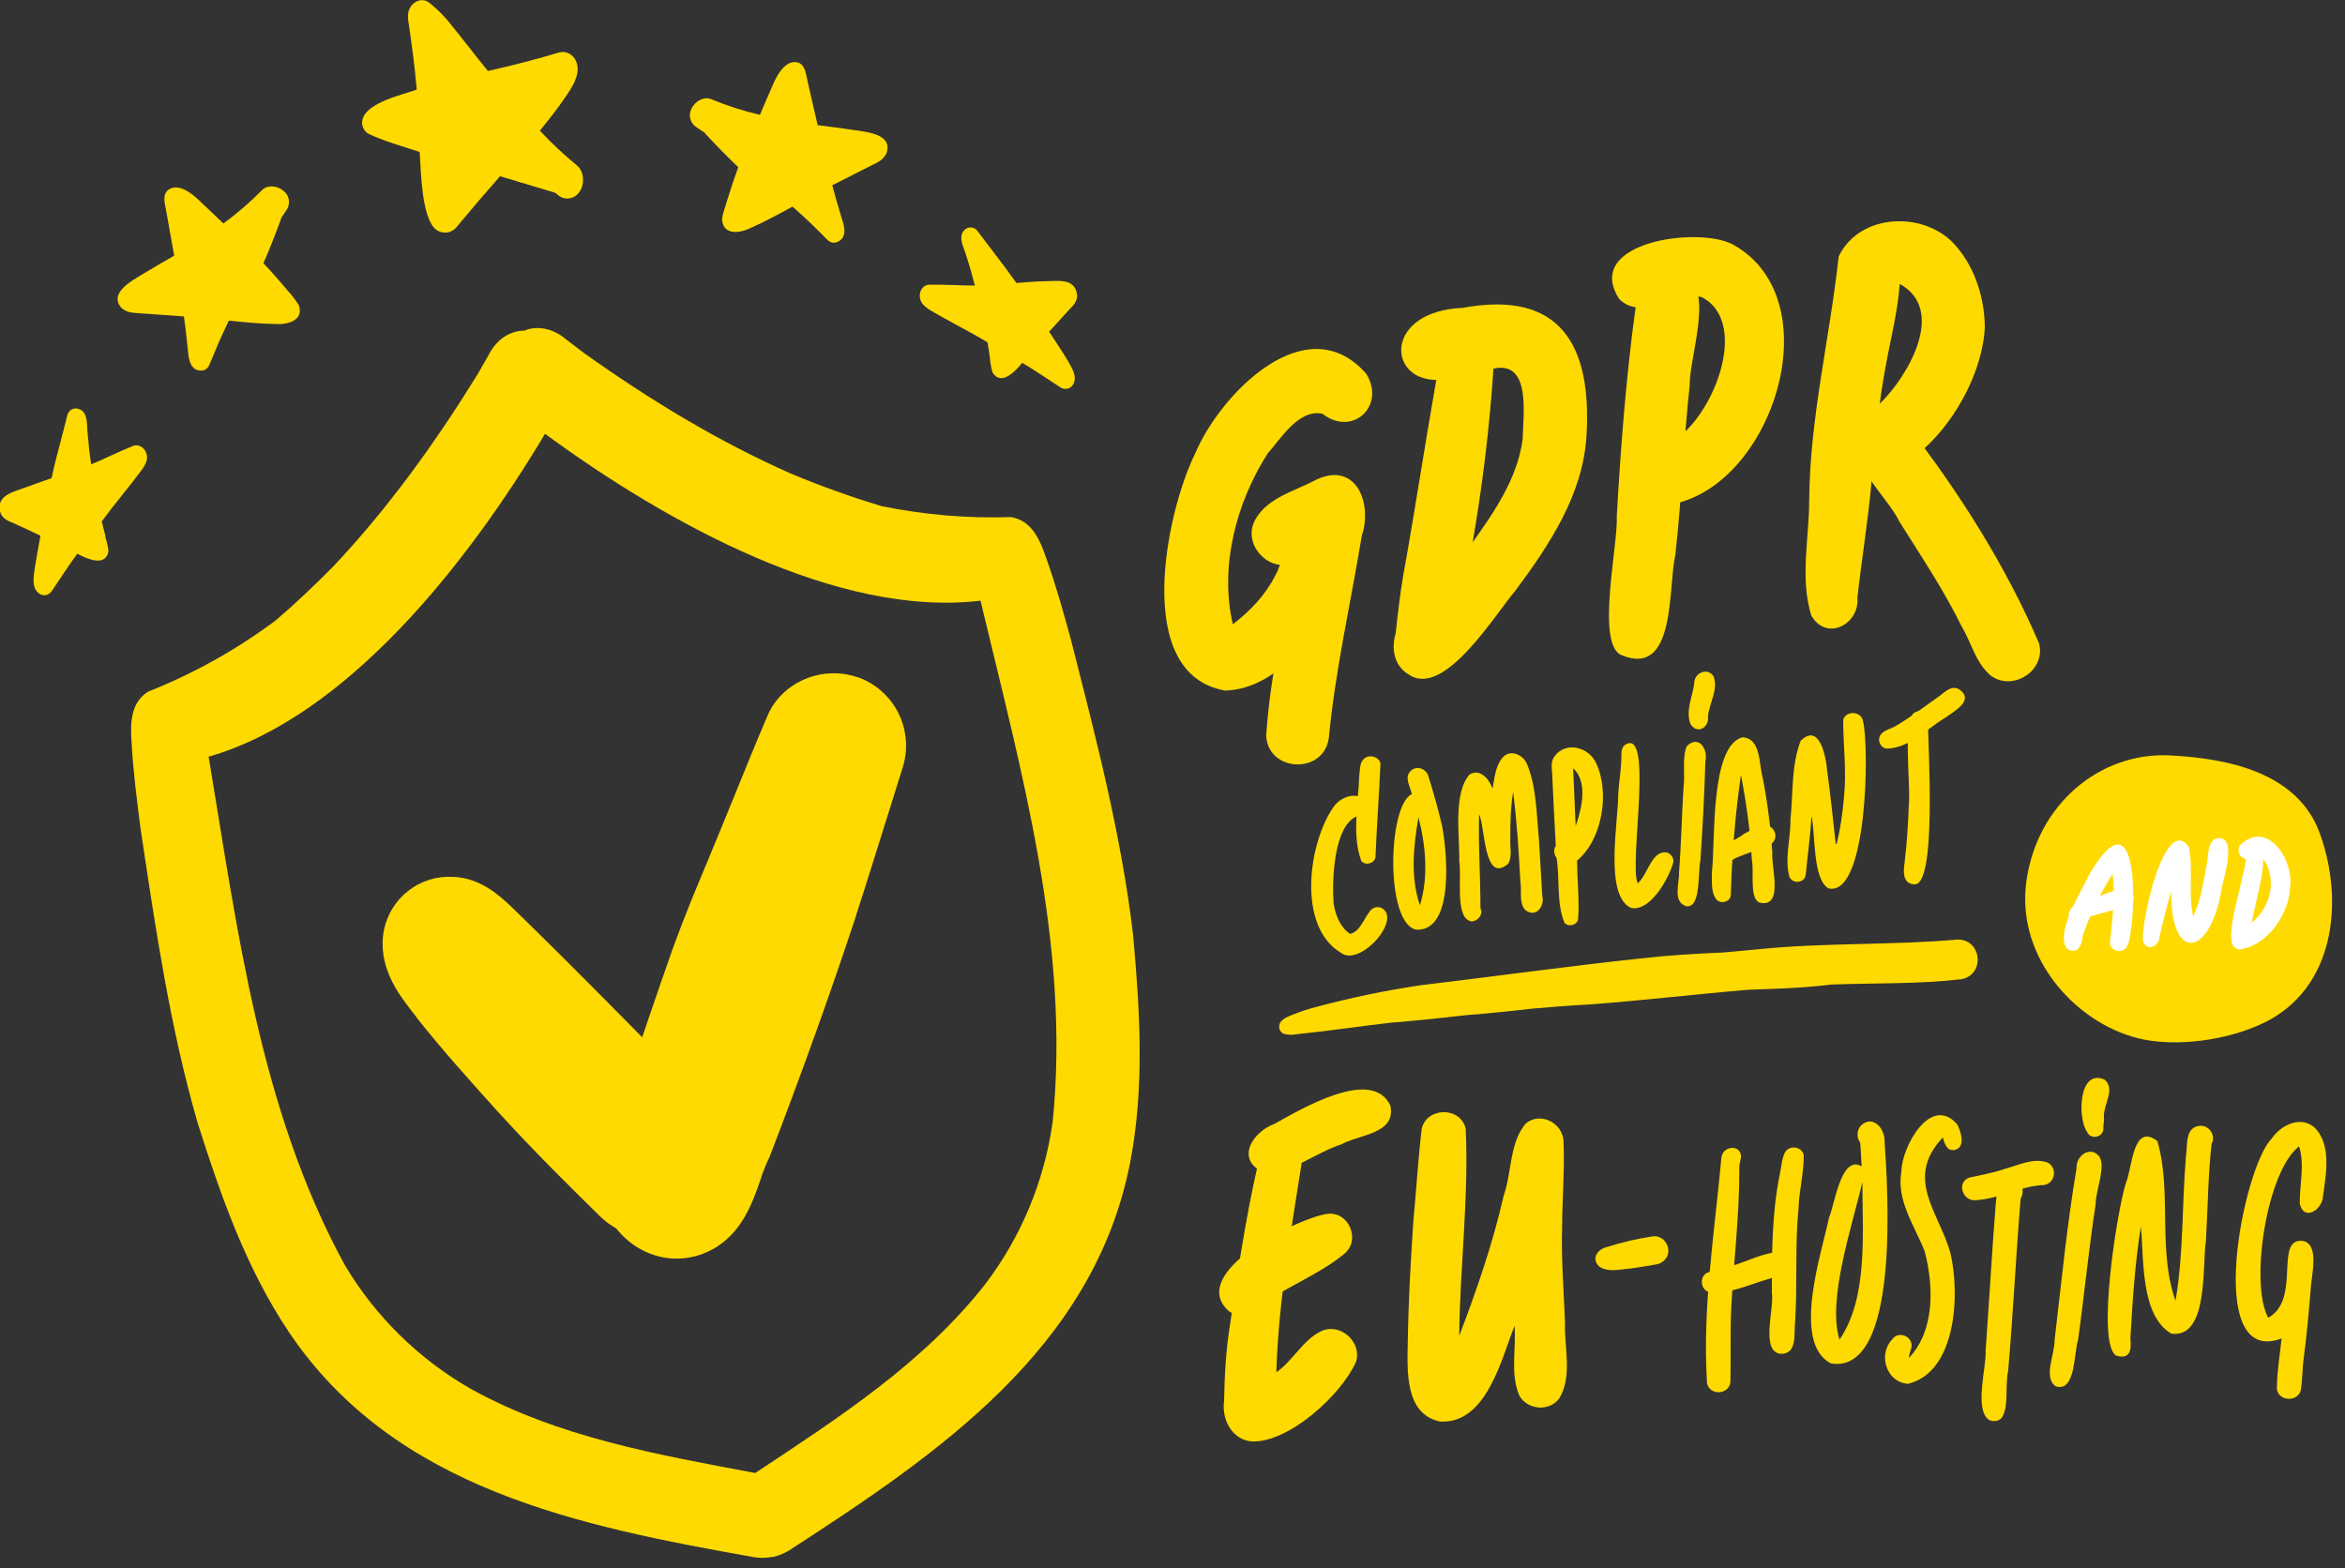 <svg width="145" height="97" viewBox="0 0 145 97" fill="none" xmlns="http://www.w3.org/2000/svg">
<rect x="0" y="0" width="145" height="97" fill="#333333" stroke="none"/>
<g clip-path="url(#clip0_3767_93889)">
<path d="M121.01 58.11C116.96 58.47 112.87 58.29 108.82 58.7C108.05 58.77 107.29 58.84 106.53 58.91C104.86 58.98 103.19 59.08 101.52 59.27C96.96 59.75 92.43 60.39 87.88 60.93C85.7 61.25 83.54 61.7 81.41 62.27C80.94 62.39 80.47 62.54 80.02 62.72C79.72 62.85 79.38 62.94 79.17 63.23C79.13 63.29 79.11 63.35 79.1 63.42C79.09 63.49 79.1 63.56 79.11 63.62C79.13 63.69 79.16 63.75 79.2 63.8C79.24 63.85 79.29 63.9 79.35 63.93C79.63 64.01 79.92 64.02 80.2 63.96C81.13 63.86 82.07 63.75 83 63.63C84.03 63.49 85.05 63.36 86.08 63.24C86.23 63.24 86.38 63.22 86.52 63.21C87.5 63.12 88.47 63.03 89.45 62.92C89.88 62.87 90.29 62.82 90.71 62.78C90.92 62.76 91.14 62.74 91.36 62.73C92.5 62.63 93.64 62.51 94.76 62.38C95.89 62.28 97.03 62.19 98.17 62.13C101.49 61.89 104.81 61.49 108.13 61.21C109.83 61.16 111.55 61.1 113.26 60.89C115.94 60.79 118.63 60.87 121.3 60.56C122.8 60.24 122.5 58.05 121.02 58.11H121.01Z" fill="#FFDA00"/>
<path d="M6.53 33.2C6.45 32.88 6.37 32.57 6.29 32.25C7.11 31.13 8 30.1 8.82 28.99C8.98 28.73 9.18 28.42 9.06 28.07C8.96 27.68 8.55 27.44 8.23 27.58C7.36 27.92 6.51 28.36 5.64 28.72C5.54 28.09 5.47 27.45 5.42 26.82C5.35 26.29 5.48 25.5 4.87 25.29C4.8 25.27 4.73 25.26 4.65 25.26C4.58 25.26 4.51 25.29 4.44 25.32C4.38 25.35 4.32 25.4 4.27 25.46C4.22 25.52 4.19 25.58 4.17 25.66C4.05 26.13 3.93 26.6 3.81 27.06C3.59 27.89 3.37 28.72 3.19 29.57C2.59 29.79 1.99 29.99 1.39 30.21C0.79 30.43 -0.22 30.67 4.29731e-05 31.63C0.1 32.04 0.46 32.21 0.78 32.33C1.36 32.59 1.92 32.86 2.5 33.13C2.37 33.89 2.22 34.65 2.11 35.41C2.07 35.82 2 36.34 2.35 36.65C2.41 36.71 2.48 36.75 2.55 36.78C2.63 36.81 2.71 36.82 2.79 36.81C2.87 36.81 2.95 36.78 3.02 36.73C3.09 36.69 3.15 36.63 3.2 36.56C3.72 35.79 4.23 34.99 4.78 34.25C5.38 34.57 6.56 35.09 6.71 34.07C6.67 33.77 6.6 33.48 6.51 33.2H6.53Z" fill="#FFDA00"/>
<path d="M25.22 1.11C25.44 2.58 25.64 4.05 25.77 5.54C24.92 5.86 22.72 6.31 22.42 7.37C22.37 7.54 22.38 7.72 22.45 7.89C22.52 8.06 22.64 8.19 22.79 8.28C23.81 8.75 24.89 9.05 25.95 9.4C26.03 10.65 26.07 13.36 26.91 14.16C27.01 14.24 27.12 14.31 27.24 14.34C27.36 14.38 27.49 14.39 27.62 14.38C27.75 14.37 27.87 14.33 27.98 14.26C28.09 14.2 28.19 14.11 28.26 14.01C29.13 12.96 30.02 11.92 30.92 10.9C31.98 11.22 33.04 11.54 34.09 11.85C34.25 11.88 34.4 11.95 34.51 12.07C34.61 12.15 34.73 12.22 34.85 12.25C34.98 12.28 35.11 12.29 35.24 12.26C35.37 12.24 35.49 12.18 35.6 12.11C35.71 12.03 35.79 11.93 35.86 11.82C36.17 11.33 36.1 10.59 35.68 10.24C34.87 9.57 34.1 8.85 33.38 8.08C33.95 7.4 34.49 6.69 34.99 5.96C35.43 5.32 36.03 4.39 35.53 3.62C35.43 3.47 35.29 3.35 35.12 3.28C34.95 3.21 34.77 3.2 34.59 3.24C33.12 3.68 31.65 4.06 30.17 4.39C29.4 3.45 28.67 2.48 27.9 1.54C27.52 1.04 27.07 0.59 26.58 0.2C26.02 -0.31 25.12 0.27 25.24 1.12L25.22 1.11Z" fill="#FFDA00"/>
<path d="M7.56 19.08C7.92 19.4 8.42 19.34 8.85 19.39C9.69 19.45 10.53 19.51 11.37 19.57C11.48 20.3 11.55 21.03 11.63 21.76C11.67 22.27 11.81 23.01 12.55 22.91C12.86 22.85 12.95 22.56 13.05 22.32C13.12 22.14 13.19 21.97 13.27 21.79C13.54 21.12 13.84 20.47 14.15 19.83C15.11 19.93 16.06 20.02 17.02 20.04C17.84 20.09 18.79 19.8 18.48 18.88C18.28 18.56 18.05 18.25 17.79 17.98C17.31 17.4 16.81 16.83 16.29 16.28C16.67 15.41 17.01 14.54 17.34 13.64C17.35 13.59 17.37 13.53 17.39 13.48C17.51 13.31 17.62 13.14 17.73 12.97C17.85 12.79 17.89 12.57 17.86 12.35C17.82 12.13 17.71 11.94 17.54 11.81C17.15 11.47 16.53 11.42 16.21 11.75C15.47 12.5 14.67 13.2 13.81 13.82C13.33 13.37 12.87 12.91 12.38 12.46C11.87 11.95 10.97 11.24 10.35 11.79C10.01 12.13 10.23 12.68 10.29 13.12C10.45 14.02 10.61 14.91 10.77 15.81C10.1 16.2 9.43 16.58 8.78 16.98C8.13 17.38 6.65 18.16 7.56 19.1V19.08Z" fill="#FFDA00"/>
<path d="M61.36 23.02C61.89 23.91 62.78 22.97 63.21 22.44C64.01 22.91 64.78 23.45 65.57 23.96C65.64 24.01 65.72 24.03 65.8 24.05C65.88 24.06 65.96 24.05 66.04 24.03C66.12 24.01 66.19 23.96 66.25 23.91C66.31 23.85 66.36 23.79 66.39 23.71C66.59 23.29 66.32 22.84 66.12 22.47C65.73 21.8 65.29 21.16 64.87 20.51C65.31 20.05 65.72 19.57 66.15 19.11C66.4 18.87 66.66 18.58 66.59 18.16C66.42 17.19 65.38 17.39 64.75 17.39C64.13 17.39 63.48 17.46 62.85 17.5C62.35 16.8 61.83 16.11 61.31 15.43C61.02 15.05 60.72 14.67 60.44 14.28C60.4 14.22 60.34 14.17 60.28 14.14C60.22 14.1 60.15 14.08 60.07 14.07C60 14.07 59.92 14.07 59.85 14.09C59.78 14.11 59.72 14.15 59.66 14.2C59.19 14.63 59.61 15.31 59.75 15.82C59.95 16.43 60.12 17.04 60.28 17.66C59.34 17.66 58.39 17.59 57.45 17.61C57.1 17.61 56.82 17.98 56.88 18.39C56.91 18.76 57.21 18.97 57.46 19.15C58.65 19.86 59.88 20.46 61.06 21.17C61.12 21.49 61.17 21.82 61.21 22.14C61.23 22.44 61.29 22.74 61.37 23.03L61.36 23.02Z" fill="#FFDA00"/>
<path d="M54.78 9.53C54.58 9.97 54.09 10.11 53.71 10.32C52.96 10.7 52.21 11.08 51.46 11.46C51.65 12.17 51.86 12.88 52.07 13.58C52.24 14.06 52.39 14.8 51.67 15C51.36 15.07 51.16 14.84 50.98 14.65C50.85 14.51 50.71 14.38 50.58 14.25C50.07 13.74 49.54 13.25 49 12.78C48.16 13.24 47.31 13.7 46.44 14.09C45.71 14.45 44.72 14.55 44.65 13.58C44.67 13.21 44.84 12.85 44.93 12.49C45.15 11.77 45.39 11.05 45.65 10.34C44.97 9.69 44.3 9.01 43.66 8.32C43.63 8.28 43.59 8.23 43.55 8.19C43.38 8.08 43.2 7.97 43.04 7.85C42.86 7.73 42.73 7.54 42.68 7.33C42.63 7.12 42.66 6.89 42.77 6.7C42.99 6.24 43.55 5.95 43.97 6.13C44.95 6.54 45.95 6.86 46.99 7.1C47.25 6.5 47.5 5.89 47.77 5.29C48.04 4.64 48.6 3.62 49.38 3.88C49.82 4.06 49.84 4.65 49.95 5.08C50.15 5.97 50.35 6.86 50.56 7.74C51.33 7.84 52.09 7.93 52.85 8.05C53.62 8.17 55.26 8.3 54.8 9.52L54.78 9.53Z" fill="#FFDA00"/>
<path d="M66.25 39.67C65.78 37.95 65.3 36.22 64.7 34.54C64.32 33.44 63.83 32.2 62.52 31.98C59.83 32.07 57.13 31.84 54.5 31.3C52.62 30.73 50.77 30.07 48.95 29.31C44.41 27.31 40.15 24.71 36.09 21.82C35.65 21.48 35.2 21.14 34.76 20.8C33.92 20.22 33.09 20.18 32.4 20.45C31.66 20.46 30.91 20.83 30.36 21.69C30.09 22.18 29.81 22.66 29.53 23.15C26.91 27.39 24 31.44 20.59 35.05C19.46 36.19 18.29 37.31 17.06 38.36C14.63 40.18 11.97 41.66 9.15 42.78C8.03 43.49 8.06 44.82 8.14 45.98C8.24 47.76 8.47 49.54 8.7 51.31C9.62 57.42 10.51 63.55 12.23 69.48C13.65 73.96 15.24 78.48 17.88 82.41C24.42 92.1 35.78 94.38 46.64 96.31C47.01 96.37 47.38 96.36 47.75 96.29H47.8C48.15 96.21 48.49 96.08 48.79 95.89C58.04 89.9 67.63 83.38 69.88 71.91C70.78 67.27 70.49 62.48 70.06 57.8C69.34 51.66 67.77 45.66 66.25 39.68V39.67ZM65.09 69.38C64.58 73.04 63.14 76.52 60.89 79.46C57.07 84.32 51.82 87.71 46.7 91.1C40.67 89.97 34.5 88.89 29.1 85.89C25.89 84.05 23.21 81.42 21.32 78.24C16.05 68.59 14.69 57.5 12.9 46.8C21.43 44.35 28.91 34.86 33.7 26.83C41.24 32.36 51.82 38.21 60.63 37.15C63.14 47.7 66.2 58.44 65.09 69.39V69.38Z" fill="#FFDA00"/>
<path d="M53 41.88C50.83 41.13 48.35 42.19 47.47 44.24C46.78 45.84 46.12 47.48 45.48 49.05C45.12 49.92 44.77 50.79 44.41 51.67C44.19 52.2 43.97 52.71 43.76 53.24C43.04 54.96 42.3 56.73 41.62 58.61C41.06 60.2 40.5 61.82 39.97 63.38C39.88 63.63 39.8 63.89 39.71 64.15L37.75 62.17C35.73 60.13 33.63 58.03 31.64 56.1L31.61 56.07C30.89 55.4 29.69 54.27 27.98 54.23C27 54.18 26.03 54.48 25.25 55.09C24.47 55.69 23.94 56.56 23.74 57.52C23.32 59.74 24.61 61.44 25.48 62.56C25.59 62.7 25.7 62.83 25.79 62.97L25.83 63.02C27.38 64.98 29.07 66.85 30.7 68.66L30.79 68.76C33.02 71.21 35.37 73.53 37.16 75.28C37.44 75.55 37.76 75.78 38.1 75.97C38.34 76.27 38.61 76.55 38.91 76.79C39.44 77.22 40.06 77.53 40.72 77.7C41.38 77.87 42.07 77.89 42.74 77.75C42.94 77.71 43.14 77.66 43.33 77.59C45.71 76.75 46.47 74.56 47.02 72.97C47.15 72.55 47.31 72.14 47.5 71.73L47.55 71.64L47.59 71.54C49.65 66.18 51.39 61.31 52.93 56.65V56.63C53.63 54.47 54.31 52.27 54.98 50.14C55.25 49.27 55.53 48.4 55.8 47.52C56.17 46.4 56.08 45.18 55.56 44.12C55.04 43.06 54.12 42.26 53.01 41.87L53 41.88Z" fill="#FFDA00"/>
<path d="M98.89 78.33C98.36 77.85 98.79 77.24 99.38 77.12C100.29 76.83 101.22 76.61 102.17 76.47C102.92 76.34 103.46 77.29 102.98 77.87C102.84 78.05 102.63 78.17 102.41 78.2C101.89 78.29 101.37 78.38 100.85 78.45C100.22 78.49 99.46 78.72 98.9 78.34L98.89 78.33Z" fill="#FFDA00"/>
<path d="M77.4 89.15C76.16 89.04 75.53 87.77 75.69 86.63C75.72 85.07 75.8 83.52 76.05 81.98C76.61 78.09 77.2 74.17 78.18 70.36C78.46 69.37 79.79 68.95 80.46 69.81C80.78 70.17 80.75 70.65 80.62 71.08C79.92 75.65 79.06 80.24 78.92 84.87C79.96 84.15 80.54 82.89 81.69 82.33C82.86 81.78 84.23 82.99 83.85 84.22C82.96 86.25 79.7 89.24 77.39 89.15H77.4Z" fill="#FFDA00"/>
<path d="M75.94 81.05C73.44 78.71 80.15 75.37 82.03 75.08C83.41 74.86 84.19 76.74 83.08 77.58C82.32 78.2 81.46 78.69 80.6 79.16C79.84 79.58 79.06 79.99 78.33 80.46C77.71 81.1 76.81 81.71 75.94 81.06V81.05Z" fill="#FFDA00"/>
<path d="M78.18 72.52C76.37 71.78 77.39 70.03 78.8 69.51C80.38 68.64 84.85 65.94 85.97 68.38C86.35 70.14 84.02 70.16 82.93 70.78C81.39 71.26 79.8 72.62 78.18 72.52Z" fill="#FFDA00"/>
<path d="M89.11 87.93C86.82 87.51 87.02 84.71 87.05 82.92C87.09 80.42 87.23 77.92 87.4 75.43C87.58 73.56 87.69 71.66 87.91 69.8C88.24 68.45 90.31 68.44 90.63 69.8C90.83 74.06 90.27 78.35 90.23 82.62C91.31 79.78 92.31 76.9 92.98 73.94C93.49 72.51 93.33 70.63 94.36 69.47C95.27 68.74 96.64 69.46 96.68 70.6C96.75 72.37 96.6 74.15 96.59 75.92C96.53 77.89 96.7 79.86 96.77 81.83C96.72 83.36 97.24 85.1 96.42 86.48C95.81 87.32 94.46 87.21 93.95 86.32C93.37 84.98 93.76 83.42 93.65 82C92.83 84.08 91.91 88.02 89.12 87.92L89.11 87.93Z" fill="#FFDA00"/>
<path d="M105.55 85.52C105.26 80.86 106.02 76.22 106.44 71.6C106.5 70.89 107.59 70.73 107.66 71.51C107.63 71.79 107.52 72.05 107.55 72.34C107.55 75.18 107.21 78 107.05 80.84C106.98 82.38 107.03 83.91 107 85.45C106.94 86.27 105.7 86.35 105.55 85.53V85.52Z" fill="#FFDA00"/>
<path d="M105.81 79.93C105.13 79.9 105.01 78.87 105.66 78.68C106.1 78.56 106.55 78.45 106.99 78.31C107.97 78.12 110.43 76.66 110.94 78C111.06 78.85 109.97 78.87 109.4 79.09C108.22 79.41 107.06 80.01 105.81 79.94V79.93Z" fill="#FFDA00"/>
<path d="M110.11 83.73C108.83 83.61 109.73 80.89 109.56 79.95C109.56 77.5 109.56 75.04 110.05 72.63C110.15 72.19 110.16 71.71 110.36 71.3C110.61 70.79 111.43 70.89 111.53 71.45C111.55 72.51 111.24 73.65 111.21 74.75C110.98 77.07 111.15 79.4 111 81.73C110.91 82.44 111.17 83.75 110.11 83.73Z" fill="#FFDA00"/>
<path d="M113.22 84.33C110.75 83.07 112.65 77.46 113.1 75.29C113.45 74.5 113.83 71.4 115.11 72.13C115.08 71.64 115.07 71.15 115.02 70.66C114.79 70.37 114.81 69.9 115.06 69.62C115.79 68.91 116.56 69.79 116.53 70.59C116.71 73.31 117.55 84.98 113.23 84.33H113.22ZM113.74 82.85C115.54 80.26 115.15 76.15 115.16 73.1C114.56 75.73 112.97 80.34 113.74 82.85Z" fill="#FFDA00"/>
<path d="M117.92 85.58C116.62 85.45 116.12 83.75 117 82.84C117.42 82.22 118.42 82.73 118.16 83.44C118.11 83.63 118.04 83.78 118.04 83.97C118.04 83.97 118.04 83.97 118.04 83.98C119.65 82.28 119.57 79.52 119.01 77.39C118.38 75.78 117.25 74.26 117.57 72.44C117.6 70.9 119.4 67.65 121.03 69.55C121.25 70 121.57 70.95 120.87 71.12C120.37 71.22 120.24 70.71 120.13 70.35C117.74 72.9 119.88 74.93 120.6 77.49C121.2 80 121 84.91 117.92 85.6V85.58Z" fill="#FFDA00"/>
<path d="M122.99 87.82C122.05 87.17 122.84 84.58 122.78 83.5C123 80.46 123.17 77.42 123.41 74.39C123.51 73.86 123.34 73.2 123.76 72.8C124.62 72.12 125.38 73.42 124.94 74.16C124.65 77.71 124.48 81.26 124.17 84.8C123.97 85.64 124.24 87.12 123.74 87.73C123.54 87.9 123.24 87.94 123 87.82H122.99Z" fill="#FFDA00"/>
<path d="M122.15 74.23C121.35 74.3 120.96 73.11 121.77 72.83C122.49 72.67 123.23 72.55 123.93 72.3C124.78 72.08 125.71 71.59 126.59 71.89C127.23 72.19 127.1 73.18 126.39 73.29C124.93 73.34 123.6 74.16 122.14 74.23H122.15Z" fill="#FFDA00"/>
<path d="M127.09 85.72C126.34 85.18 127.06 83.72 127.04 82.91C127.46 79.37 127.81 75.75 128.4 72.26C128.35 71.51 129.21 70.84 129.79 71.5C130.25 72.11 129.57 73.67 129.58 74.49C129.15 77.29 128.88 80.1 128.49 82.9C128.23 83.67 128.35 86.17 127.09 85.73V85.72Z" fill="#FFDA00"/>
<path d="M129.05 70C128.45 69.16 128.53 66.06 130.13 66.77C130.86 67.38 129.99 68.38 130.1 69.18C130.1 69.38 130.05 69.57 130.06 69.76C130.11 70.33 129.26 70.53 129.05 70Z" fill="#FFDA00"/>
<path d="M130.86 83.85C129.58 83.09 130.95 74.65 131.46 73.14C131.85 72.26 131.86 69.4 133.4 70.57C134.31 73.72 133.4 77.29 134.52 80.45C135.03 77.49 134.91 74.47 135.17 71.48C135.27 70.81 135.1 69.72 136.01 69.63C136.58 69.56 137.05 70.24 136.75 70.74C136.53 72.73 136.52 74.74 136.4 76.75C136.16 78.25 136.58 82.8 134.26 82.48C132.34 81.36 132.57 77.82 132.38 75.85C132.01 78.15 131.86 80.48 131.73 82.8C131.81 83.47 131.71 84.11 130.86 83.84V83.85Z" fill="#FFDA00"/>
<path d="M140.79 85.83C140.8 84.81 140.97 83.8 141.08 82.78C136.23 84.59 138.7 72.2 140.45 70.44C141.01 69.61 142.17 69 143.07 69.69C144.19 70.74 143.83 72.61 143.64 73.98C143.6 74.83 142.46 75.56 142.2 74.44C142.19 73.27 142.52 72.03 142.16 70.9C140.17 72.42 139.09 79.34 140.25 81.5C142.3 80.37 140.63 76.64 142.33 76.74C143.49 76.87 142.9 78.95 142.88 79.76C142.76 81.15 142.64 82.53 142.46 83.91C142.36 84.55 142.38 85.2 142.29 85.84C142.23 86.75 140.81 86.73 140.78 85.82L140.79 85.83Z" fill="#FFDA00"/>
<path d="M139.92 63.29C144.39 61.17 144.96 55.75 143.45 51.56C142.08 47.74 137.69 46.9 134.18 46.72C129.85 46.5 125.96 49.74 125.3 54.5C124.62 59.37 128.6 63.53 132.6 64.3C134.6 64.69 137.57 64.4 139.92 63.29Z" fill="#FFDA00"/>
<path d="M127.8 58.66C127.06 57.67 128.75 55.04 129.23 54.01C131.97 49.39 132.08 54.97 131.8 57.24C131.73 57.69 131.73 58.19 131.48 58.59C131.2 58.99 130.54 58.84 130.46 58.35C130.61 56.93 130.8 55.48 130.63 54.04C129.87 55.24 129.25 56.53 128.78 57.87C128.78 58.41 128.41 59.13 127.81 58.66H127.8Z" fill="white"/>
<path d="M127.91 56.55C127.98 55.89 128.88 55.83 129.37 55.58C130.09 55.37 130.83 54.87 131.6 55.06C131.79 55.12 131.92 55.32 131.93 55.51C131.93 56.07 131.25 56.09 130.85 56.23C130.12 56.44 129.38 56.63 128.65 56.87C128.39 57.11 127.92 56.9 127.91 56.54V56.55Z" fill="white"/>
<path d="M132.54 58.32C132.25 57.47 133.84 50.2 135.35 52.39C135.63 53.79 135.29 55.27 135.61 56.68C136.1 55.69 136.23 54.56 136.45 53.49C136.57 52.89 136.46 51.62 137.42 51.87C138.27 52.2 137.37 54.61 137.3 55.36C136.51 59.27 134.19 59.4 134.26 55.12C133.98 56.05 133.75 56.99 133.53 57.93C133.53 58.47 132.84 58.87 132.54 58.3V58.32Z" fill="white"/>
<path d="M137.95 57.89C138 56.61 138.44 55.36 138.68 54.11C138.92 53.55 138.8 51.6 139.84 52.36C140.23 53.76 139.35 55.92 139.19 57.41C139.16 57.61 139.15 57.81 139.08 58C138.89 58.55 138.03 58.47 137.95 57.89Z" fill="white"/>
<path d="M138.43 58.72C137.85 58.59 137.83 57.73 138.4 57.58C139.68 57.03 140.58 55.69 140.39 54.27C140.31 53.81 140.15 53.12 139.65 52.98C139.4 52.93 139.21 53.15 138.97 53.13C138.52 53.15 138.27 52.62 138.51 52.27C140.22 50.62 141.88 53.24 141.6 54.94C141.5 56.62 140.15 58.54 138.42 58.73L138.43 58.72Z" fill="white"/>
<path d="M75.71 42.7C70.02 41.67 72.09 31.72 73.9 28.05C75.46 24.35 80.8 18.88 84.49 23.13C85.69 25.1 83.64 27.04 81.77 25.59C80.32 25.28 79.24 27.08 78.39 28.04C76.44 31.08 75.4 35.04 76.23 38.61C77.29 37.8 78.25 36.8 78.85 35.6C79.36 34.72 79.33 33.53 80.29 32.96C82.04 31.89 83.9 33.98 83.02 35.71C81.95 38.7 79.18 42.65 75.71 42.71V42.7Z" fill="#FFDA00"/>
<path d="M78.3 45.39C78.55 41.83 79.35 38.33 79.97 34.82C78.46 35.43 76.85 33.7 77.57 32.23C78.31 30.77 80.1 30.37 81.42 29.65C83.87 28.53 84.88 31.14 84.2 33.16C83.52 37.31 82.57 41.42 82.17 45.61C81.88 47.96 78.29 47.77 78.29 45.39H78.3Z" fill="#FFDA00"/>
<path d="M100.26 40.52C98.66 39.83 100.06 33.73 99.97 31.94C100.22 27.58 100.55 23.24 101.15 18.91C101.05 17.33 102.8 16.09 104.2 17C105.99 17.98 104.46 22.04 104.48 23.83C104.1 27.32 103.99 30.84 103.59 34.33C103.13 36.31 103.66 41.95 100.25 40.51L100.26 40.52Z" fill="#FFDA00"/>
<path d="M102.94 31.25C100.32 31.16 100.44 26.95 103.17 27.42C105.76 26.24 108.36 19.98 105.21 18.37C103.5 18.01 101.49 19.89 100.12 18.49C97.85 14.95 105.03 13.98 107.15 15.12C113.44 18.6 109.46 30.58 102.92 31.25H102.94ZM102.28 16.06C102.23 16.04 102.18 16.02 102.13 16C102.13 16 102.13 16 102.14 16C102.11 16 102.08 15.99 102.06 15.98C102.14 16 102.21 16.03 102.29 16.06H102.28Z" fill="#FFDA00"/>
<path d="M112.01 38.1C111.28 35.81 111.87 33.28 111.87 30.91C111.91 25.83 113.15 20.88 113.69 15.87C115 13.1 119.21 13.01 121.04 15.33C122.17 16.68 122.71 18.5 122.73 20.24C122.56 23.87 119.46 28.73 115.75 29.5C115.54 32 115.13 34.47 114.85 36.96C115 38.61 112.95 39.68 112.02 38.1H112.01ZM117.07 20.27C116.85 21.32 116.64 22.38 116.46 23.44C116.37 23.95 116.3 24.46 116.23 24.97C117.98 23.28 120.38 19.17 117.47 17.56C117.4 18.47 117.25 19.38 117.07 20.27Z" fill="#FFDA00"/>
<path d="M122.97 41.67C122.13 40.88 121.86 39.67 121.28 38.71C120.18 36.47 118.78 34.39 117.46 32.28C116.66 30.67 114.78 29.28 114.94 27.36C115.14 26 116.95 25.39 117.94 26.31C121.14 30.45 124.03 34.99 126.09 39.81C126.52 41.54 124.31 42.87 122.97 41.68V41.67Z" fill="#FFDA00"/>
<path d="M87.03 41.67C86.18 41.12 86.03 40.07 86.3 39.16C86.43 37.96 86.57 36.76 86.77 35.57C87.5 31.55 88.1 27.52 88.81 23.5C85.74 23.47 85.63 19.25 90.44 19.04C96.5 17.92 98.43 21.36 98.1 26.93C97.89 30.57 95.82 33.68 93.71 36.52C92.43 38.02 89.21 43.34 87.03 41.66V41.67ZM92.34 22.89C92.1 26.46 91.67 30.02 91.06 33.54C92.43 31.61 93.83 29.57 94.15 27.17C94.18 25.68 94.7 22.27 92.34 22.8C92.34 22.83 92.34 22.86 92.34 22.89Z" fill="#FFDA00"/>
<path d="M82.92 58.93C80.18 57.31 80.89 52.1 82.49 49.86C83.38 48.73 85.06 49.13 84.93 50.68C84.94 50.93 84.74 51.15 84.49 51.17C84.03 51.2 84.06 50.75 83.91 50.48C82.46 51.07 82.36 54.45 82.46 55.85C82.56 56.57 82.86 57.34 83.48 57.76C84.08 57.63 84.34 56.82 84.7 56.36C84.86 56.14 85.14 56.04 85.4 56.14C86.76 56.81 84.11 59.81 82.93 58.94L82.92 58.93Z" fill="#FFDA00"/>
<path d="M84.17 53.23C83.58 51.67 84 49.6 84.05 47.94C84.1 47.63 84.07 47.31 84.24 47.04C84.52 46.62 85.22 46.72 85.36 47.21C85.28 49.13 85.13 51.09 85.05 53.02C84.98 53.41 84.41 53.56 84.17 53.24V53.23Z" fill="#FFDA00"/>
<path d="M87.59 57.5C85.65 57.18 85.79 49.83 87.3 49.11C87.2 48.63 86.79 48.05 87.26 47.65C87.67 47.3 88.27 47.6 88.35 48.1C88.66 49.09 88.94 50.08 89.17 51.09C89.47 52.63 89.96 57.58 87.59 57.5ZM87.8 55.99C88.34 54.24 88.16 52.3 87.71 50.55C87.4 52.32 87.2 54.26 87.8 55.99Z" fill="#FFDA00"/>
<path d="M90.88 56.96C89.96 56.62 90.4 54.17 90.23 53.29C90.27 51.78 89.83 49.06 90.87 47.9C91.52 47.5 92.09 48.2 92.29 48.77C92.41 48.13 92.46 47.42 92.88 46.89C93.36 46.28 94.24 46.68 94.45 47.33C95.01 48.74 95 50.29 95.15 51.79C95.23 52.98 95.29 54.18 95.36 55.37C95.54 56.04 94.98 56.8 94.31 56.28C93.9 55.82 94.11 55.09 94.01 54.52C93.91 52.67 93.8 50.82 93.56 48.98C93.41 49.93 93.38 50.9 93.39 51.87C93.35 52.38 93.53 52.96 93.26 53.42C91.74 54.72 91.84 51.15 91.46 50.36C91.4 52.29 91.55 54.23 91.54 56.17C91.77 56.56 91.3 57.07 90.89 56.97L90.88 56.96Z" fill="#FFDA00"/>
<path d="M96.73 57.05C96.23 55.83 96.46 54.37 96.25 53.06C96.12 52.9 96.07 52.68 96.12 52.49C96.14 52.42 96.16 52.36 96.2 52.31C96.12 50.93 96.06 49.55 95.99 48.17C96 47.71 95.82 47.18 96.12 46.78C96.81 45.82 98.26 46.2 98.7 47.21C99.55 49.02 99.08 51.93 97.52 53.22C97.52 54.43 97.67 55.65 97.58 56.85C97.51 57.23 96.97 57.36 96.73 57.06V57.05ZM97.38 49.98C97.4 50.35 97.41 50.72 97.43 51.09C97.8 50.01 98.21 48.37 97.27 47.51C97.31 48.33 97.35 49.16 97.38 49.98Z" fill="#FFDA00"/>
<path d="M100.9 56.17C99.15 55.49 100.08 50.73 100.06 49.13C100.1 48.44 100.22 47.75 100.25 47.05C100.28 46.73 100.18 46.33 100.45 46.09C102.31 44.79 100.7 53.53 101.27 54.63C101.89 54.11 102.13 52.54 103.09 52.73C103.33 52.82 103.51 53.07 103.47 53.33C103.2 54.3 102.08 56.35 100.9 56.16V56.17Z" fill="#FFDA00"/>
<path d="M104.22 56.03C103.42 55.74 103.85 54.59 103.82 53.95C103.96 52.19 103.99 50.43 104.1 48.67C104.21 47.85 104 46.94 104.29 46.16C105.02 45.42 105.63 46.3 105.45 47.1C105.39 49.15 105.28 51.2 105.14 53.24C104.97 53.9 105.21 56.27 104.22 56.04V56.03Z" fill="#FFDA00"/>
<path d="M104.52 44.76C104.22 43.95 104.65 43.1 104.76 42.28C104.73 41.64 105.57 41.24 105.95 41.82C106.28 42.62 105.68 43.5 105.61 44.32C105.7 45.03 104.9 45.44 104.52 44.76Z" fill="#FFDA00"/>
<path d="M108.75 55.8C108.16 55.48 108.48 53.83 108.32 53.16C108.23 51.4 107.98 49.66 107.65 47.93C107.29 50.39 107.09 52.93 107.02 55.4C106.95 55.78 106.44 55.92 106.16 55.66C105.77 55.2 105.87 54.53 105.85 53.97C106.08 52.14 105.71 46.12 107.75 45.6C108.9 45.67 108.75 47.25 108.99 48.08C109.29 49.62 109.49 51.18 109.59 52.75C109.5 53.6 110.34 56.24 108.75 55.81V55.8Z" fill="#FFDA00"/>
<path d="M106.38 53.3C105.59 52.57 107.38 51.98 107.79 51.6C108.22 51.37 108.65 51.07 109.15 51.07C109.8 51.03 110.03 51.96 109.44 52.23C108.79 52.53 108.11 52.74 107.46 53.01C107.1 53.13 106.77 53.58 106.38 53.3Z" fill="#FFDA00"/>
<path d="M113.09 54.96C112.06 54.41 112.27 51.58 112.01 50.47C111.95 51.67 111.77 52.86 111.66 54.06C111.63 54.59 110.88 54.72 110.65 54.24C110.33 53.1 110.73 51.86 110.71 50.69C110.88 49.08 110.75 47.35 111.34 45.82C112.51 44.65 112.92 46.84 112.98 47.67C113.19 49.13 113.33 50.64 113.5 52.1C113.5 52.18 113.52 52.25 113.57 52.18C113.8 51.24 113.94 50.27 114.02 49.3C114.19 47.71 113.97 46.09 113.97 44.51C114.17 43.91 115.11 43.99 115.2 44.61C115.59 46.18 115.48 55.4 113.1 54.95L113.09 54.96Z" fill="#FFDA00"/>
<path d="M118.3 54.69C117.63 54.61 117.69 53.85 117.77 53.34C117.91 52.15 117.99 50.96 118.03 49.76C118.16 48.67 117.63 44.54 118.37 44.08C118.69 43.87 119.15 44.06 119.21 44.44C119.18 45.64 119.84 55.11 118.3 54.68V54.69Z" fill="#FFDA00"/>
<path d="M116.71 46.3C116.32 46.3 116.07 45.85 116.25 45.5C116.47 45.12 116.98 45.08 117.32 44.84C118.22 44.3 119.06 43.65 119.92 43.05C120.27 42.79 120.67 42.36 121.14 42.63C122.1 43.3 120.89 43.95 120.34 44.35C119.18 45.04 118.12 46.24 116.7 46.3H116.71Z" fill="#FFDA00"/>
</g>
<defs>
<clipPath id="clip0_3767_93889">
<rect width="144.2" height="96.35" fill="white"/>
</clipPath>
</defs>
</svg>
